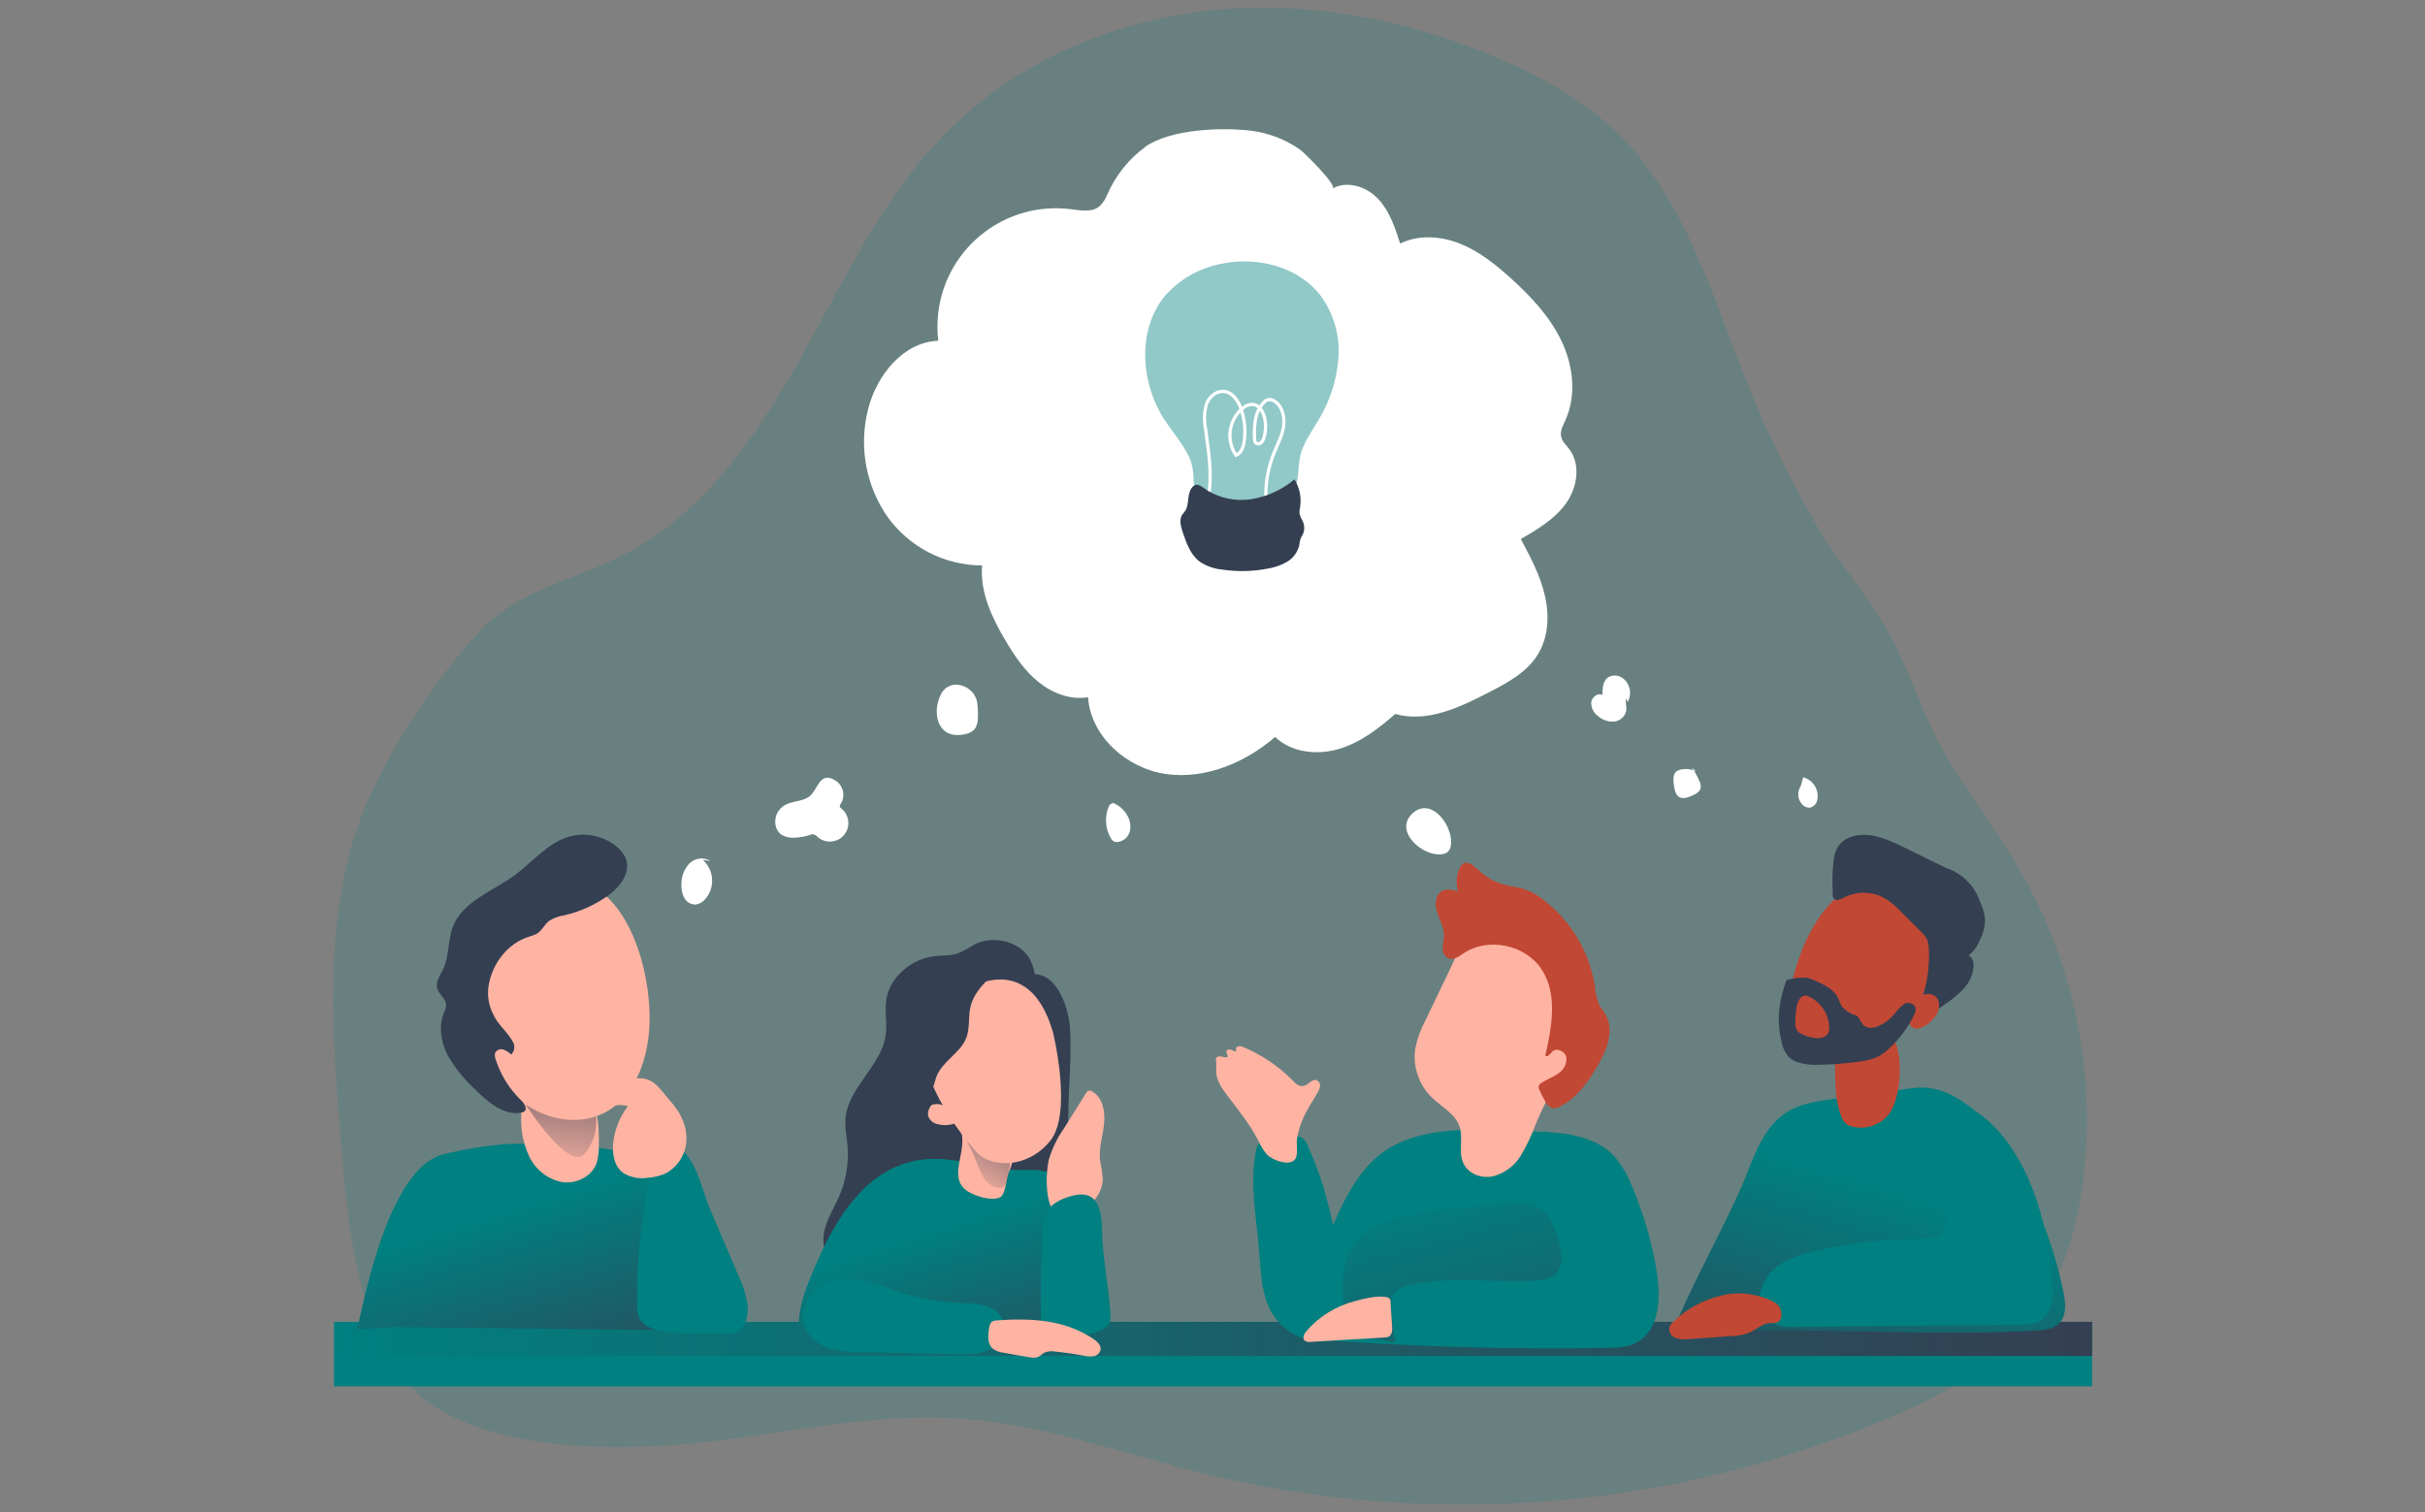 <?xml version="1.0" encoding="UTF-8" standalone="no"?>
<svg
   xmlns:dc="http://purl.org/dc/elements/1.1/"
   xmlns:cc="http://creativecommons.org/ns#"
   xmlns:rdf="http://www.w3.org/1999/02/22-rdf-syntax-ns#"
   xmlns:svg="http://www.w3.org/2000/svg"
   xmlns="http://www.w3.org/2000/svg"
   xmlns:xlink="http://www.w3.org/1999/xlink"
   xmlns:sodipodi="http://sodipodi.sourceforge.net/DTD/sodipodi-0.dtd"
   xmlns:inkscape="http://www.inkscape.org/namespaces/inkscape"
   id="_0113_brainstorming"
   viewBox="0 0 800 499"
   class="show_show__wrapper__graphic__5Waiy "
   version="1.1"
   sodipodi:docname="Brainstorming.svg"
   width="800"
   height="499"
   inkscape:version="0.92.4 (5da689c313, 2019-01-14)">
  <rect x="0" y="0" width="800" height="499" fill="#808080" stroke="none"/>
  <sodipodi:namedview
     pagecolor="#ffffff"
     bordercolor="#666666"
     borderopacity="1"
     objecttolerance="10"
     gridtolerance="10"
     guidetolerance="10"
     inkscape:pageopacity="0"
     inkscape:pageshadow="2"
     inkscape:window-width="1920"
     inkscape:window-height="991"
     id="namedview138"
     showgrid="false"
     inkscape:zoom="0.6675088"
     inkscape:cx="345.94356"
     inkscape:cy="2.0116014"
     inkscape:window-x="-9"
     inkscape:window-y="-9"
     inkscape:window-maximized="1"
     inkscape:current-layer="_0113_brainstorming" />
  <title
     id="title2">React</title>
  <defs
     id="defs22">
    <style
       id="style4">.cls-1{fill:none;stroke:#fff;stroke-miterlimit:10;stroke-width:.85px;}.cls-2{fill:url(#linear-gradient);}.cls-2,.cls-3,.cls-4,.cls-5,.cls-6,.cls-7,.cls-8,.cls-9,.cls-10,.cls-11,.cls-12,.cls-13,.cls-14,.cls-15,.cls-16{stroke-width:0px;}.cls-3{opacity:.18;}.cls-3,.cls-15,.cls-16{fill:#008080;}.cls-3,.cls-16{isolation:isolate;}.cls-4{fill:url(#linear-gradient-4);}.cls-5{fill:url(#linear-gradient-2);}.cls-6{fill:url(#linear-gradient-3);}.cls-7{fill:url(#linear-gradient-8);}.cls-8{fill:url(#linear-gradient-7);}.cls-9{fill:url(#linear-gradient-5);}.cls-10{fill:url(#linear-gradient-6);}.cls-11{fill:#343f52;}.cls-12{fill:#c14834;}.cls-13{fill:#fff;}.cls-14{fill:#ffb4a3;}.cls-16{opacity:.43;}</style>
    <linearGradient
       id="linear-gradient"
       x1="500.68"
       y1="2373.9"
       x2="964.31"
       y2="2373.9"
       gradientTransform="matrix(1,0,0,-1,-471,2760.19)"
       gradientUnits="userSpaceOnUse">
      <stop
         offset="0"
         stop-color="#231f20"
         stop-opacity="0"
         style="stop-color: rgb(52, 63, 82);"
         id="stop6" />
      <stop
         offset="1"
         stop-color="#231f20"
         style="stop-color: rgb(52, 63, 82);"
         id="stop8" />
    </linearGradient>
    <linearGradient
       id="linear-gradient-2"
       x1="934.19"
       y1="2404.84"
       x2="911.91"
       y2="2328.77"
       gradientTransform="matrix(1,0,0,-1,-489.92,2753.07)"
       xlink:href="#linear-gradient" />
    <linearGradient
       id="linear-gradient-3"
       x1="807.94"
       y1="2406.53"
       x2="832.46"
       y2="2313.28"
       gradientTransform="matrix(1,0,0,-1,-489.92,2753.07)"
       xlink:href="#linear-gradient" />
    <linearGradient
       id="linear-gradient-4"
       x1="682.72"
       y1="2398.67"
       x2="693.34"
       y2="2437.22"
       gradientTransform="matrix(1,0,0,-1,-489.92,2753.07)"
       xlink:href="#linear-gradient" />
    <linearGradient
       id="linear-gradient-5"
       x1="675.35"
       y1="2394.67"
       x2="698.27"
       y2="2323.37"
       gradientTransform="matrix(1,0,0,-1,-489.92,2753.07)"
       gradientUnits="userSpaceOnUse">
      <stop
         offset="0"
         stop-color="#000"
         stop-opacity="0"
         style="stop-color: rgb(52, 63, 82);"
         id="stop14" />
      <stop
         offset=".8"
         stop-color="#000"
         style="stop-color: rgb(52, 63, 82);"
         id="stop16" />
    </linearGradient>
    <linearGradient
       id="linear-gradient-6"
       x1="686.38"
       y1="2405.48"
       x2="703.92"
       y2="2432.58"
       gradientTransform="matrix(1,0,0,-1,-489.92,2753.07)"
       xlink:href="#linear-gradient" />
    <linearGradient
       id="linear-gradient-7"
       x1="567.75"
       y1="2401.22"
       x2="591.62"
       y2="2323.88"
       xlink:href="#linear-gradient-5" />
    <linearGradient
       id="linear-gradient-8"
       x1="577.88"
       y1="2408.17"
       x2="581.58"
       y2="2450.06"
       gradientTransform="matrix(1,0,0,-1,-489.92,2753.07)"
       xlink:href="#linear-gradient" />
    <linearGradient
       inkscape:collect="always"
       xlink:href="#linear-gradient"
       id="linearGradient947"
       gradientUnits="userSpaceOnUse"
       gradientTransform="matrix(1,0,0,-1,-471,2760.19)"
       x1="500.68"
       y1="2373.9"
       x2="964.31"
       y2="2373.9" />
    <linearGradient
       inkscape:collect="always"
       xlink:href="#linear-gradient-5"
       id="linearGradient949"
       gradientUnits="userSpaceOnUse"
       gradientTransform="matrix(1,0,0,-1,-489.92,2753.07)"
       x1="675.35"
       y1="2394.67"
       x2="698.27"
       y2="2323.37" />
  </defs>
  <path
     class="cls-3"
     id="background"
     d="m 112.374,375.388 c -3.202,-38.538 -6.067,-79.128 10.294,-114.189 9.194,-19.075 21.027,-36.75 35.174,-52.51 12.621,-13.959 32.459,-17.524 48.57,-25.955 26.092,-13.659 43.567,-39.314 57.939,-65.019 14.372,-25.705 27.056,-53.023 47.819,-73.962 23.04,-23.316 54.924,-37.012 87.509,-40.352 32.584,-3.34 65.844,3.277 95.889,16.398 13.772,6.029 27.118,13.522 37.913,24.004 22.653,22.015 31.421,54.124 43.241,83.418 6.479,16.073 14.122,31.646 22.84,46.619 7.743,13.284 19.263,25.592 25.855,39.276 6.592,13.697 10.595,27.256 19.025,40.352 7.955,12.371 16.749,24.216 23.866,37.112 16.286,29.72 22.965,63.755 19.125,97.428 -2.014,17.174 -7.005,34.473 -17.649,48.095 -11.633,14.885 -28.907,24.129 -46.268,31.571 -71.423,30.42 -150.763,36.925 -226.201,18.562 -26.88,-6.629 -53.286,-16.398 -80.854,-18.225 -27.844,-1.826 -55.487,4.566 -83.206,7.73 -26.868,3.077 -66.595,3.602 -90.26,-11.92 -25.455,-16.711 -28.394,-61.541 -30.62,-88.459 z"
     inkscape:connector-curvature="0"
     style="opacity:0.18;isolation:isolate;fill:#008080;stroke-width:0px" />
  <g
     id="table"
     transform="matrix(1.251,0,0,1.251,73.048,-41.491)">
    <rect
       class="cls-15"
       x="29.68"
       y="381.8"
       width="463.63"
       height="17.01"
       id="rect25"
       style="fill:#008080;stroke-width:0px" />
    <rect
       class="cls-2"
       x="29.68"
       y="381.8"
       width="463.63"
       height="8.98"
       id="rect27"
       style="fill:url(#linearGradient947);stroke-width:0px" />
  </g>
  <g
     id="character_4"
     transform="matrix(1.251,0,0,1.251,73.048,-41.491)">
    <path
       class="cls-15"
       d="m 382.76,384.38 c 4.86,-12.5 14.99,-29.98 19.85,-42.48 2.27,-5.83 4.85,-12.02 10.15,-15.4 3.57,-2.27 7.91,-2.88 12.11,-3.45 l 20.92,-2.87 c 5.61,-0.75 10.13,1.09 14.69,4.45 4.57,3.35 7.97,8.06 10.92,12.91 6.84,11.21 11.7,23.52 14.35,36.39 0.58,2.84 0.92,6.22 -1.15,8.26 -1.5,1.5 -3.81,1.77 -5.93,1.88 -30.27,1.71 -65.55,-1.26 -95.92,0.33 z"
       id="path30"
       inkscape:connector-curvature="0"
       style="fill:#008080;stroke-width:0px" />
    <path
       class="cls-5"
       d="m 382.76,384.38 c 4.86,-12.5 14.99,-29.98 19.85,-42.48 2.27,-5.83 4.85,-12.02 10.15,-15.4 3.57,-2.27 7.91,-2.88 12.11,-3.45 l 20.92,-2.87 c 5.61,-0.75 10.13,1.09 14.69,4.45 4.57,3.35 7.97,8.06 10.92,12.91 6.84,11.21 11.7,23.52 14.35,36.39 0.58,2.84 0.92,6.22 -1.15,8.26 -1.5,1.5 -3.81,1.77 -5.93,1.88 -30.27,1.71 -65.55,-1.26 -95.92,0.33 z"
       id="path32"
       inkscape:connector-curvature="0"
       style="fill:url(#linear-gradient-2);stroke-width:0px" />
    <path
       class="cls-12"
       d="m 439.84,326.87 c -2.34,3.08 -6.33,4.42 -10.05,3.36 -0.56,-0.15 -1.08,-0.41 -1.53,-0.79 -0.41,-0.43 -0.74,-0.93 -0.95,-1.49 -1.65,-3.82 -1.73,-8.11 -1.79,-12.27 -0.15,-1.69 0.08,-3.39 0.68,-4.98 2.04,-4.46 11.69,-8.94 14.79,-3.5 2.61,4.59 1.91,15.47 -1.15,19.65 z"
       id="path34"
       inkscape:connector-curvature="0"
       style="fill:#c14834;stroke-width:0px" />
    <path
       class="cls-15"
       d="m 454.15,357.98 c -1.09,1.74 -3.59,1.89 -5.68,1.89 -9.15,0.04 -18.27,1.04 -27.21,2.98 -3.3,0.57 -6.48,1.68 -9.42,3.28 -2.96,1.62 -5.12,4.39 -5.99,7.65 -0.69,3.28 0.72,7.06 3.71,8.53 1.86,0.73 3.86,1.02 5.84,0.85 l 59.48,-0.64 c 1.36,0.08 2.73,-0.12 4.01,-0.58 2.95,-1.3 4.22,-4.99 4.04,-8.21 -2.03,-38.59 -21.41,-49.58 -24.63,-49.09 -2.58,0.38 -3,20.3 -3.72,23.15 -0.82,3.23 1.62,7.05 -0.44,10.2 z"
       id="path36"
       inkscape:connector-curvature="0"
       style="fill:#008080;stroke-width:0px" />
    <path
       class="cls-12"
       d="m 402.75,374.48 c -2.42,-0.34 -4.88,-0.21 -7.25,0.39 -4.79,1.13 -9.18,3.54 -12.71,6.97 -0.41,0.35 -0.74,0.8 -0.95,1.3 -0.25,1.22 0.41,2.44 1.57,2.88 1.14,0.4 2.36,0.51 3.55,0.33 l 11.17,-0.79 c 1.65,-0.02 3.28,-0.33 4.83,-0.92 1.85,-0.82 3.42,-2.45 5.46,-2.53 0.59,0.05 1.19,0.01 1.77,-0.12 1.78,-0.67 1.32,-3.53 0.31,-4.59 -1.55,-1.62 -5.64,-2.62 -7.74,-2.93 z"
       id="path38"
       inkscape:connector-curvature="0"
       style="fill:#c14834;stroke-width:0px" />
    <path
       class="cls-12"
       d="m 413.07,299.32 c -0.33,4.05 0.37,8.74 3.72,10.99 2.41,1.64 5.56,1.58 8.49,1.46 4.11,-0.16 8.36,-0.37 12.02,-2.18 5.6,-2.73 8.95,-8.57 11.49,-14.28 1.93,-3.89 3.18,-8.08 3.68,-12.4 0.33,-4.37 -0.75,-8.91 -3.72,-12.08 -1.9,-1.91 -4.25,-3.32 -6.83,-4.09 -18.17,-5.98 -27.75,18.47 -28.85,32.57 z"
       id="path40"
       inkscape:connector-curvature="0"
       style="fill:#c14834;stroke-width:0px" />
    <path
       class="cls-11"
       d="m 425.09,260.63 c 0.07,-1.47 0.48,-2.9 1.2,-4.18 0.89,-1.27 2.2,-2.2 3.69,-2.63 4.57,-1.44 9.4,0.71 13.7,2.82 l 11.14,5.46 c 4.24,1.39 7.57,4.72 8.95,8.97 0.67,1.36 1.1,2.82 1.3,4.33 0.03,2.02 -0.45,4.01 -1.41,5.79 -0.6,1.57 -1.62,2.95 -2.95,3.98 1.15,0.52 1.47,2.02 1.33,3.28 -0.32,2.21 -1.35,4.26 -2.93,5.84 -1.58,1.57 -3.32,2.96 -5.19,4.16 l -3.6,2.49 c -0.63,0.44 -1.43,0.9 -2.18,0.58 -0.53,-0.3 -0.84,-0.88 -0.8,-1.49 0.05,-0.59 0.21,-1.18 0.47,-1.71 1.87,-4.73 2.71,-9.8 2.45,-14.88 0,-0.88 -0.17,-1.75 -0.5,-2.57 -0.39,-0.69 -0.89,-1.31 -1.47,-1.85 l -5.2,-5.21 c -1.29,-1.42 -2.76,-2.66 -4.37,-3.69 -3.1,-1.77 -6.85,-1.98 -10.13,-0.57 -0.72,0.32 -2.01,1.16 -2.83,0.94 -1.09,-0.29 -0.8,-1.33 -0.86,-2.4 -0.15,-2.48 -0.08,-4.98 0.2,-7.45 z"
       id="path42"
       inkscape:connector-curvature="0"
       style="fill:#343f52;stroke-width:0px" />
    <path
       class="cls-12"
       d="m 452.9,297.67 c 0.17,1.36 -0.22,2.74 -1.09,3.8 -0.89,1.19 -2.07,2.11 -3.44,2.69 -0.61,0.32 -1.33,0.4 -2,0.23 -0.93,-0.48 -1.49,-1.45 -1.45,-2.49 -0.07,-2.33 1.04,-4.54 2.94,-5.89 1.86,-1.21 4.59,-0.9 5.05,1.66 z"
       id="path44"
       inkscape:connector-curvature="0"
       style="fill:#c14834;stroke-width:0px" />
    <path
       class="cls-11"
       d="m 412.68,291.7 c 1.05,-0.33 2.13,-0.54 3.22,-0.64 0.73,-0.1 1.46,-0.1 2.18,0 0.91,0.2 1.78,0.52 2.61,0.94 2.18,1 4.56,2.18 5.61,4.37 0.28,0.75 0.6,1.48 0.96,2.18 0.94,1.15 2.21,1.98 3.65,2.37 1.17,0.45 1.3,2.02 2.28,2.79 1.18,0.92 2.89,0.55 4.22,-0.12 1.49,-0.73 2.8,-1.78 3.86,-3.06 0.64,-0.97 1.45,-1.82 2.39,-2.5 1.01,-0.65 2.36,-0.36 3.01,0.64 0.21,0.79 0.07,1.63 -0.37,2.32 -1.6,3.24 -3.77,6.16 -6.41,8.62 -0.86,0.85 -1.84,1.59 -2.89,2.18 -1.61,0.74 -3.34,1.21 -5.11,1.38 -3.53,0.5 -7.08,0.78 -10.64,0.82 -2.06,0.13 -4.13,-0.15 -6.07,-0.84 -0.6,-0.25 -1.15,-0.58 -1.64,-1 -1.17,-1.24 -1.94,-2.81 -2.18,-4.5 -1.32,-5.75 -0.58,-10.46 1.32,-15.94 z"
       id="path46"
       inkscape:connector-curvature="0"
       style="fill:#343f52;stroke-width:0px" />
    <path
       class="cls-12"
       d="m 423.99,303.86 c 0.08,0.68 -0.06,1.36 -0.38,1.97 -0.71,1.09 -2.25,1.26 -3.55,1.09 -1.2,-0.17 -2.37,-0.53 -3.45,-1.09 -0.42,-0.2 -0.8,-0.5 -1.09,-0.86 -0.39,-0.66 -0.56,-1.42 -0.48,-2.18 0.01,-1.07 0.09,-2.14 0.22,-3.2 0.07,-0.79 0.26,-1.57 0.57,-2.3 0.5,-1.09 1.33,-1.9 2.51,-1.42 1.06,0.45 2.02,1.09 2.83,1.9 1.66,1.62 2.67,3.79 2.83,6.11 z"
       id="path48"
       inkscape:connector-curvature="0"
       style="fill:#c14834;stroke-width:0px" />
  </g>
  <g
     id="character_3"
     transform="matrix(1.251,0,0,1.251,73.048,-41.491)">
    <path
       class="cls-15"
       d="m 302.82,340.11 c -5.35,5.75 -8.45,13.18 -11.46,20.44 l -8.54,20.75 c -0.57,0.96 -0.68,2.12 -0.29,3.17 0.66,0.83 1.65,1.33 2.71,1.37 4.37,0.66 8.78,1.1 13.2,1.31 22.23,1.39 44.49,1.9 66.76,1.53 2.67,0 5.46,-0.13 7.82,-1.33 6.14,-3.11 6.63,-11.64 5.54,-18.44 -1.26,-7.89 -3.48,-15.59 -6.62,-22.94 -1.1,-2.92 -2.71,-5.62 -4.76,-7.97 -5.09,-5.33 -13.18,-6.18 -20.55,-6.39 -14.1,-0.44 -33.25,-2.84 -43.8,8.51 z"
       id="path51"
       inkscape:connector-curvature="0"
       style="fill:#008080;stroke-width:0px" />
    <path
       class="cls-15"
       d="m 286.47,335.36 c -0.25,-0.83 -0.75,-1.56 -1.43,-2.09 -0.59,-0.3 -1.26,-0.45 -1.92,-0.44 -1.94,-0.08 -3.88,-0.01 -5.81,0.21 -1.24,0.04 -2.42,0.49 -3.38,1.28 -0.69,0.83 -1.12,1.85 -1.22,2.93 -1.56,8.47 0.23,17.13 0.93,25.7 0.47,5.84 0.52,12.02 3.68,17 2.89,4.42 7.83,7.08 13.11,7.05 2.18,0 4.7,-0.81 5.54,-2.83 0.33,-1.02 0.42,-2.1 0.27,-3.17 -1.02,-15.39 -3.23,-31.48 -9.77,-45.64 z"
       id="path53"
       inkscape:connector-curvature="0"
       style="fill:#008080;stroke-width:0px" />
    <path
       class="cls-14"
       d="m 285.37,327.82 c 1.04,-2.24 2.44,-4.28 3.67,-6.42 0.35,-0.53 0.58,-1.13 0.67,-1.76 0.08,-0.65 -0.26,-1.28 -0.84,-1.57 -1.23,-0.47 -2.18,1.23 -3.51,1.5 -1.33,0.27 -2.18,-0.75 -3.04,-1.62 -3.65,-3.64 -7.97,-6.55 -12.71,-8.56 -0.48,-0.3 -1.07,-0.37 -1.62,-0.22 -0.52,0.22 -0.67,1.09 -0.13,1.29 -0.51,0.04 -1.01,-0.09 -1.44,-0.37 -0.47,-0.2 -1.15,-0.21 -1.35,0.25 -0.2,0.46 0.4,1.09 0.25,1.7 -0.57,0.02 -1.14,-0.06 -1.68,-0.25 -0.56,-0.11 -1.29,0.08 -1.4,0.64 -0.02,0.21 0,0.43 0.07,0.63 0.08,0.86 0.08,1.72 0,2.58 0,2.28 1.39,4.37 2.74,6.17 2.88,3.92 6.05,7.65 8.29,12.02 0.6,1.37 1.38,2.65 2.32,3.81 1.35,1.43 6.36,3.5 7.65,0.98 0.62,-1.18 0.11,-3.77 0.33,-5.16 0.32,-1.95 0.91,-3.85 1.75,-5.65 z"
       id="path55"
       inkscape:connector-curvature="0"
       style="fill:#ffb4a3;stroke-width:0px" />
    <path
       class="cls-6"
       d="m 353.13,362.52 c 0.44,2.12 0.5,4.54 -0.87,6.23 -1.38,1.68 -3.93,2.09 -6.18,2.18 -10.92,0.57 -22.13,-1.31 -32.77,1.18 -1.54,0.2 -2.95,0.93 -4.01,2.06 -1.09,1.47 -0.95,3.51 -0.73,5.34 l 0.92,7.84 -10.67,-1.94 c -1.15,-0.04 -2.04,-1.01 -1.99,-2.15 0,-0.03 0,-0.06 0,-0.1 -0.85,-4.09 -1.22,-8.26 -1.09,-12.43 0.14,-4.18 1.77,-8.16 4.6,-11.24 2.57,-2.53 6.05,-3.88 9.51,-4.87 8.25,-2.35 16.87,-3.05 25.41,-3.74 3.7,-0.29 9.83,-1.09 13.03,1.4 2.6,2.01 4.19,7.09 4.85,10.24 z"
       id="path57"
       inkscape:connector-curvature="0"
       style="fill:url(#linear-gradient-3);stroke-width:0px" />
    <path
       class="cls-14"
       d="m 317.55,302.2 c -1.27,2.37 -2.2,4.92 -2.74,7.56 -0.68,4.83 1.02,9.69 4.56,13.04 2.55,2.41 6.04,4.19 7.14,7.53 1,3.05 -0.35,6.55 0.95,9.53 1.3,2.98 4.85,4.19 7.91,3.55 3.04,-0.82 5.65,-2.77 7.3,-5.46 1.59,-2.69 2.93,-5.53 3.99,-8.48 1.61,-3.85 3.48,-7.58 5.6,-11.16 1.59,-2.44 2.99,-5 4.21,-7.65 1.24,-3.15 1.88,-6.5 1.9,-9.89 0.15,-7.82 -2.7,-16.07 -9,-20.7 -5.94,-4.27 -13.96,-4.2 -19.83,0.17 -2.92,2.18 -3.91,5.1 -5.46,8.33 -2.18,4.51 -4.35,9.06 -6.52,13.62 z"
       id="path59"
       inkscape:connector-curvature="0"
       style="fill:#ffb4a3;stroke-width:0px" />
    <path
       class="cls-12"
       d="m 331.23,262.37 c -1.09,-1.02 -2.58,-2.18 -3.82,-1.4 -0.46,0.33 -0.8,0.8 -0.98,1.33 -0.8,1.93 -0.91,4.06 -0.32,6.06 -1.22,-0.6 -2.62,-0.73 -3.93,-0.37 -1.98,0.84 -2.28,3.58 -1.65,5.64 0.63,2.06 1.86,3.98 1.87,6.12 0,1.09 -0.33,2.18 -0.35,3.34 -0.11,1.14 0.45,2.25 1.44,2.83 1.34,0.6 2.79,-0.46 4.01,-1.29 6.49,-4.37 16.39,-2.35 20.66,4.24 4.27,6.59 2.67,15.07 0.97,22.67 0.43,0.66 1.23,-0.34 1.75,-0.93 1.09,-1.26 3.45,-0.23 3.78,1.41 0.16,1.7 -0.65,3.34 -2.1,4.25 -1.35,0.98 -2.97,1.54 -4.37,2.44 -0.39,0.19 -0.68,0.53 -0.82,0.94 -0.04,0.36 0.03,0.72 0.21,1.04 0.45,1.03 0.96,2.03 1.53,3 0.37,0.84 1.08,1.49 1.96,1.78 0.64,0.05 1.27,-0.09 1.82,-0.42 4.47,-2.18 7.5,-6.46 10.01,-10.76 2.5,-4.3 4.5,-9.45 2.06,-13.6 -0.48,-0.82 -1.09,-1.54 -1.56,-2.37 -0.69,-1.59 -1.09,-3.29 -1.2,-5.02 -1.24,-7.92 -5.12,-15.19 -11.01,-20.63 -2.79,-2.58 -5.75,-4.83 -9.51,-5.46 -4.27,-0.69 -7.21,-1.64 -10.43,-4.83 z"
       id="path61"
       inkscape:connector-curvature="0"
       style="fill:#c14834;stroke-width:0px" />
    <path
       class="cls-14"
       d="m 286.09,384.26 c -0.59,0.72 -1.09,1.82 -0.46,2.47 0.45,0.33 1.02,0.46 1.56,0.35 l 19.6,-1.16 c 0.32,0 0.65,-0.06 0.95,-0.17 0.97,-0.44 1.09,-1.77 0.97,-2.84 -0.11,-1.69 -0.22,-3.38 -0.34,-5.06 -0.12,-1.68 0.26,-2.39 -1.51,-2.63 -2.45,-0.34 -5.53,0.46 -7.86,1.09 -5.02,1.27 -9.52,4.04 -12.91,7.95 z"
       id="path63"
       inkscape:connector-curvature="0"
       style="fill:#ffb4a3;stroke-width:0px" />
  </g>
  <g
     id="character_2"
     transform="matrix(1.251,0,0,1.251,73.048,-41.491)">
    <path
       class="cls-11"
       d="m 223.77,304.41 c 0.63,10.1 -1.09,20.27 -0.15,30.36 0.33,3.28 0.93,6.71 -0.16,9.83 -1.01,2.68 -3,4.87 -5.57,6.14 -5.98,3.06 -13.74,1.09 -18.41,-3.77 -4.67,-4.86 -6.55,-11.86 -6.17,-18.57 0.38,-6.71 2.72,-13.11 5.52,-19.23 2.51,-5.46 6.75,-16.24 12.97,-18.57 8.03,-2.93 11.63,8.08 11.98,13.81 z"
       id="path66"
       inkscape:connector-curvature="0"
       style="fill:#343f52;stroke-width:0px" />
    <path
       class="cls-11"
       d="m 213.16,286.11 c -2.5,-4.52 -9.42,-6.41 -14.41,-3.93 -1.48,0.93 -3.02,1.75 -4.62,2.47 -1.88,0.63 -3.92,0.47 -5.89,0.67 -6.32,0.66 -11.93,5.58 -12.88,11.31 -0.54,3.28 0.29,6.55 -0.23,9.83 -1.23,7.73 -9.68,13.57 -10.53,21.33 -0.27,2.52 0.29,5.04 0.51,7.55 0.38,4.72 -0.44,9.46 -2.38,13.77 -1.39,3.09 -3.34,6.04 -3.86,9.33 -1.02,6.55 4.48,12.85 11.36,14.86 6.88,2.01 14.62,0.43 21.14,-2.67 7.19,-3.41 13.59,-8.99 15.75,-16.06 3.39,-11.02 -4.05,-22.74 -0.71,-33.78 0.93,-2.56 2.02,-5.06 3.28,-7.48 3.28,-7.17 7.5,-19.87 3.46,-27.2 z"
       id="path68"
       inkscape:connector-curvature="0"
       style="fill:#343f52;stroke-width:0px" />
    <path
       class="cls-4"
       d="m 185.29,328.16 c 0.08,-2.98 -0.39,-6.55 1.88,-8.44 0.19,-0.18 0.44,-0.3 0.7,-0.34 0.26,0.01 0.5,0.09 0.72,0.23 2.48,1.36 4.7,3.15 6.55,5.3 2.27,2.63 4.04,5.82 6.97,7.65 1.18,0.75 2.5,1.26 3.72,1.91 2.53,1.37 4.65,3.37 6.16,5.82 0.45,0.59 0.63,1.34 0.51,2.06 -0.27,0.93 -1.34,1.33 -2.29,1.52 -2.73,0.46 -5.51,0.61 -8.28,0.44 -3.77,-0.1 -7.54,-0.25 -11.31,-0.46 -2.43,-0.05 -4.84,-0.37 -7.2,-0.95 -1,-0.28 -2.85,-0.98 -3.1,-2.18 -0.25,-1.2 1.4,-2.42 2.06,-3.44 1.78,-2.72 2.78,-5.87 2.89,-9.11 z"
       id="path70"
       inkscape:connector-curvature="0"
       style="fill:url(#linear-gradient-4);stroke-width:0px" />
    <path
       class="cls-15"
       d="m 225.08,355.7 3.53,29.24 c -25.4,1.3 -50.85,1.08 -76.22,-0.66 -0.57,-5.25 1.37,-10.43 3.39,-15.29 5.02,-12.1 12.08,-25.06 24.57,-29.02 9.55,-3.04 17.93,0.75 27.31,1.69 4.65,0.47 9.75,-1.09 13.44,2.61 2.82,2.84 3.53,7.58 4,11.43 z"
       id="path72"
       inkscape:connector-curvature="0"
       style="fill:#008080;stroke-width:0px" />
    <path
       class="cls-9"
       d="m 225.08,355.7 3.53,29.24 c -25.4,1.3 -50.85,1.08 -76.22,-0.66 -0.57,-5.25 1.37,-10.43 3.39,-15.29 5.02,-12.1 12.08,-25.06 24.57,-29.02 9.55,-3.04 17.93,0.75 27.31,1.69 4.65,0.47 9.75,-1.09 13.44,2.61 2.82,2.84 3.53,7.58 4,11.43 z"
       id="path74"
       inkscape:connector-curvature="0"
       style="fill:url(#linearGradient949);stroke-width:0px" />
    <path
       class="cls-15"
       d="m 195.08,376.83 c 2.21,-0.04 4.41,0.22 6.55,0.75 2.16,0.57 3.91,2.16 4.68,4.26 0.82,2.93 -1.32,6.02 -4.06,7.32 -2.74,1.3 -5.9,1.26 -8.94,1.19 l -24.47,-0.58 c -2.85,0.07 -5.69,-0.27 -8.44,-0.99 -2.78,-0.76 -5.11,-2.65 -6.42,-5.22 -1.77,-3.95 0.36,-8.89 4.01,-11.24 5.54,-3.55 11.44,-1.77 17.01,0.33 6.43,2.44 13.21,3.85 20.09,4.18 z"
       id="path76"
       inkscape:connector-curvature="0"
       style="fill:#008080;stroke-width:0px" />
    <path
       class="cls-14"
       d="m 218.2,339 c 0.87,-2.93 2.21,-5.7 3.97,-8.2 l 5.77,-9.23 c 0.15,-0.32 0.4,-0.58 0.72,-0.73 0.38,-0.07 0.78,0.02 1.09,0.26 2.69,1.67 3.34,5.32 3.01,8.47 -0.33,3.15 -1.38,6.26 -1.09,9.4 0.35,1.7 0.61,3.42 0.76,5.14 -0.11,2.59 -1.35,5.01 -3.38,6.63 -2.46,2.06 -8,4.89 -10.07,1.18 -1.74,-3.2 -1.55,-9.56 -0.79,-12.92 z"
       id="path78"
       inkscape:connector-curvature="0"
       style="fill:#ffb4a3;stroke-width:0px" />
    <path
       class="cls-15"
       d="m 224.3,348.57 c -2.83,0.76 -5.79,2.13 -7,4.8 -0.5,1.33 -0.76,2.73 -0.75,4.15 -0.42,7.4 -0.58,14.8 -0.48,22.22 -0.13,1.51 0.22,3.01 1,4.3 1.09,1.41 3.07,1.76 4.86,1.81 3.37,0.1 6.72,-0.51 9.83,-1.8 0.99,-0.3 1.84,-0.94 2.39,-1.81 0.3,-0.75 0.39,-1.56 0.28,-2.36 -0.38,-7.35 -2.1,-14.77 -2.18,-22.09 -0.11,-5.18 -0.94,-11.12 -7.95,-9.22 z"
       id="path80"
       inkscape:connector-curvature="0"
       style="fill:#008080;stroke-width:0px" />
    <path
       class="cls-14"
       d="m 204.39,381.44 c -0.43,0 -0.85,0.11 -1.22,0.33 -0.39,0.38 -0.63,0.89 -0.68,1.43 -0.39,2.01 -0.59,4.45 0.99,5.73 0.8,0.55 1.72,0.89 2.68,0.99 2.32,0.44 4.64,0.84 6.96,1.23 0.75,0.19 1.53,0.16 2.26,-0.09 0.54,-0.33 1.06,-0.7 1.55,-1.09 0.92,-0.42 1.94,-0.53 2.93,-0.33 2.51,0.25 5.02,0.6 7.52,1.09 0.84,0.21 1.71,0.26 2.57,0.15 0.87,-0.12 1.6,-0.73 1.87,-1.57 0.31,-1.26 -0.87,-2.36 -1.97,-3.07 -7.78,-5.14 -16.49,-5.43 -25.45,-4.82 z"
       id="path82"
       inkscape:connector-curvature="0"
       style="fill:#ffb4a3;stroke-width:0px" />
    <path
       class="cls-14"
       d="m 195.65,346.45 c 1.69,1.91 7.4,3.68 9.67,2.51 1.51,-0.78 1.64,-4.96 2.32,-6.55 0.52,-1.25 0.92,-2.55 1.19,-3.88 0.54,-1.83 0.65,-3.76 0.33,-5.65 -0.36,-1.91 -1.78,-3.45 -3.66,-3.95 -1.79,-0.33 -12.67,-1.55 -11.63,-0.05 4.29,6.24 -2.26,13.02 1.79,17.58 z"
       id="path84"
       inkscape:connector-curvature="0"
       style="fill:#ffb4a3;stroke-width:0px" />
    <path
       class="cls-10"
       d="m 199.16,339.74 c 0.49,1.49 1.16,2.92 2,4.25 0.86,1.34 2.27,2.24 3.85,2.46 0.37,0.04 0.75,-0.02 1.09,-0.16 0.98,-0.46 1.25,-1.7 1.39,-2.77 l 0.78,-5.79 c 0.09,-0.44 0.07,-0.89 -0.07,-1.31 -0.19,-0.36 -0.47,-0.66 -0.82,-0.87 -0.83,-0.62 -1.69,-1.19 -2.58,-1.71 -1.85,-1.09 -4.26,-2.29 -6.49,-1.87 -0.75,0.1 -1.38,0.62 -1.63,1.33 -0.27,0.95 0.47,1.92 0.85,2.73 0.59,1.19 1.13,2.45 1.63,3.72 z"
       id="path86"
       inkscape:connector-curvature="0"
       style="fill:url(#linear-gradient-6);stroke-width:0px" />
    <path
       class="cls-14"
       d="m 219.28,305.4 c 0,0 5.25,21.25 -0.71,28.64 -5.96,7.4 -15.52,7.17 -19.33,3.1 -3.81,-4.06 -17.99,-21.85 -12.74,-32.54 5.25,-10.69 25.78,-23.55 32.78,0.8 z"
       id="path88"
       inkscape:connector-curvature="0"
       style="fill:#ffb4a3;stroke-width:0px" />
    <path
       class="cls-11"
       d="m 197.39,299.42 c -0.4,2.47 -0.07,5.07 -0.94,7.41 -1.53,4.06 -6.29,6.18 -7.86,10.22 -0.38,0.98 -0.56,2.04 -1.02,2.99 -0.38,1 -1.26,1.73 -2.32,1.93 -1.07,0.02 -2.05,-0.58 -2.53,-1.53 -0.46,-0.94 -0.72,-1.97 -0.75,-3.01 -0.68,-6.99 0.13,-14.43 4.03,-20.26 3.03,-4.62 8.01,-7.59 13.51,-8.06 3.28,-0.17 4.37,0.51 2.08,2.94 -2.05,2.16 -3.69,4.28 -4.19,7.37 z"
       id="path90"
       inkscape:connector-curvature="0"
       style="fill:#343f52;stroke-width:0px" />
    <path
       class="cls-14"
       d="m 187.94,324.44 c -0.26,0.01 -0.51,0.09 -0.72,0.24 -0.13,0.12 -0.24,0.26 -0.32,0.43 -0.44,0.67 -0.64,1.46 -0.57,2.25 0.36,1.22 1.38,2.12 2.63,2.32 1.32,0.35 2.72,0.32 4.03,-0.08 0.13,-0.03 0.25,-0.09 0.34,-0.19 0.13,-0.23 0.13,-0.51 0,-0.74 -0.5,-1.17 -1.19,-2.25 -2.04,-3.2 -0.86,-0.91 -2.13,-1.31 -3.35,-1.03 z"
       id="path92"
       inkscape:connector-curvature="0"
       style="fill:#ffb4a3;stroke-width:0px" />
  </g>
  <g
     id="character_1"
     transform="matrix(1.251,0,0,1.251,73.048,-41.491)">
    <path
       class="cls-15"
       d="m 113,338.42 c 2.97,0.71 6.02,1.57 8.41,3.47 1.84,1.6 3.38,3.51 4.54,5.66 5.84,9.77 9.56,20.67 10.92,31.97 0.19,0.92 0.12,1.87 -0.22,2.74 -0.82,1.66 -3.07,1.87 -4.93,1.85 l -86.19,-0.93 -9.73,0.61 c 2.18,-9.7 8.54,-41.88 22.23,-46.05 5.48,-1.38 11.07,-2.32 16.7,-2.82 5.86,-0.24 11.73,-0.16 17.59,0.24 6.96,0.54 13.87,1.63 20.67,3.26 z"
       id="path95"
       inkscape:connector-curvature="0"
       style="fill:#008080;stroke-width:0px" />
    <path
       class="cls-8"
       d="m 113,338.42 c 2.97,0.71 6.02,1.57 8.41,3.47 1.84,1.6 3.38,3.51 4.54,5.66 5.84,9.77 9.56,20.67 10.92,31.97 0.19,0.92 0.12,1.87 -0.22,2.74 -0.82,1.66 -3.07,1.87 -4.93,1.85 l -86.19,-0.93 -9.73,0.61 c 2.18,-9.7 8.54,-41.88 22.23,-46.05 5.48,-1.38 11.07,-2.32 16.7,-2.82 5.86,-0.24 11.73,-0.16 17.59,0.24 6.96,0.54 13.87,1.63 20.67,3.26 z"
       id="path97"
       inkscape:connector-curvature="0"
       style="fill:url(#linear-gradient-7);stroke-width:0px" />
    <path
       class="cls-14"
       d="m 99.52,335.62 c 0.03,1.43 -0.16,2.85 -0.55,4.23 -1.2,3.57 -5.35,5.65 -9.08,5.1 -3.77,-0.72 -6.97,-3.17 -8.65,-6.62 -1.62,-3.41 -2.37,-7.16 -2.18,-10.92 -0.11,-1.71 0.32,-3.41 1.23,-4.86 1.25,-1.39 3.03,-2.18 4.9,-2.18 3.32,-0.2 6.59,0.89 9.12,3.06 1.23,1.09 3.64,1.99 4.37,3.17 0.9,1.63 0.91,7.05 0.83,9.03 z"
       id="path99"
       inkscape:connector-curvature="0"
       style="fill:#ffb4a3;stroke-width:0px" />
    <path
       class="cls-7"
       d="m 80.23,324.47 c 0,0 11.47,18.06 15.64,12.92 2.47,-3.04 3.48,-7.01 2.75,-10.86 z"
       id="path101"
       inkscape:connector-curvature="0"
       style="fill:url(#linear-gradient-8);stroke-width:0px" />
    <path
       class="cls-15"
       d="m 121.96,336.98 -6.81,4.65 c -0.53,0.32 -1.01,0.71 -1.42,1.17 -0.59,0.85 -0.96,1.83 -1.09,2.85 -2.14,10.42 -3.16,21.04 -3.03,31.68 -0.06,1.11 0.1,2.23 0.49,3.28 0.62,1.22 1.65,2.18 2.91,2.72 2.5,1.21 5.37,1.31 8.15,1.39 l 11.02,0.29 c 1.1,0.1 2.22,-0.02 3.28,-0.35 2.55,-0.98 3.54,-4.14 3.34,-6.86 -0.37,-2.86 -1.21,-5.65 -2.49,-8.24 L 128.82,352 c -1.81,-4.36 -3.39,-11.73 -6.86,-15.02 z"
       id="path103"
       inkscape:connector-curvature="0"
       style="fill:#008080;stroke-width:0px" />
    <path
       class="cls-14"
       d="m 112.92,301.7 c 0,9.91 -3.51,21.02 -12.47,25.23 -6.44,3.03 -14.39,1.59 -20.22,-2.47 -5.83,-4.06 -9.75,-10.42 -12.16,-17.12 -2.76,-7.71 -3.69,-16.26 -1.37,-24.12 2.33,-7.85 8.23,-14.84 16.02,-17.34 21.73,-6.89 30.21,19.43 30.19,35.81 z"
       id="path105"
       inkscape:connector-curvature="0"
       style="fill:#ffb4a3;stroke-width:0px" />
    <path
       class="cls-11"
       d="m 81.05,280.23 c 0.76,-0.19 1.49,-0.47 2.18,-0.83 1.27,-0.8 1.92,-2.29 3.08,-3.28 1.28,-0.83 2.73,-1.37 4.25,-1.57 3.97,-0.94 7.73,-2.62 11.09,-4.95 3.28,-2.28 6.34,-6.12 5.05,-9.83 -0.52,-1.32 -1.39,-2.48 -2.52,-3.34 -3.46,-2.81 -8.05,-3.79 -12.35,-2.64 -5.81,1.64 -9.83,6.82 -14.69,10.36 -5.75,4.16 -13.48,6.75 -16.07,13.36 -1.4,3.58 -0.94,7.73 -2.58,11.22 -0.79,1.67 -2.09,3.39 -1.57,5.17 0.47,1.58 2.28,2.63 2.35,4.28 -0.05,0.79 -0.27,1.55 -0.64,2.25 -1.43,3.58 -0.68,7.76 1.09,11.17 1.96,3.34 4.4,6.36 7.26,8.97 3.28,3.28 7.49,6.89 12.11,6.05 0.27,-0.04 0.53,-0.13 0.76,-0.28 0.94,-0.71 0,-2.18 -0.82,-2.97 -3.13,-3.02 -5.45,-6.77 -6.75,-10.92 -0.2,-0.49 -0.24,-1.03 -0.12,-1.55 0.38,-0.79 1.28,-1.18 2.12,-0.93 0.81,0.27 1.54,0.72 2.13,1.33 0.92,-0.9 1.09,-2.33 0.4,-3.42 -1.45,-2.72 -3.93,-4.37 -5.21,-7.36 -1.13,-2.26 -1.54,-4.82 -1.16,-7.32 0.95,-5.78 4.88,-11.15 10.61,-12.96 z"
       id="path107"
       inkscape:connector-curvature="0"
       style="fill:#343f52;stroke-width:0px" />
    <path
       class="cls-14"
       d="m 110.98,317.57 c -2.9,-0.2 -5.77,0.68 -8.05,2.47 -1.03,0.73 -2.1,1.89 -1.71,3.1 0.5,1.01 1.56,1.62 2.69,1.53 1.1,-0.11 2.2,-0.04 3.28,0.21 -1.99,2.64 -3.29,5.73 -3.79,8.99 -0.48,3.18 0,6.89 2.68,8.74 1.89,1.12 4.12,1.54 6.29,1.19 1.74,-0.1 3.44,-0.53 5.01,-1.28 3.41,-1.96 5.44,-5.67 5.23,-9.6 -0.13,-3.72 -2,-6.89 -4.43,-9.59 -2.15,-2.37 -3.66,-5.34 -7.19,-5.76 z"
       id="path109"
       inkscape:connector-curvature="0"
       style="fill:#ffb4a3;stroke-width:0px" />
  </g>
  <g
     id="idea"
     transform="matrix(1.251,0,0,1.251,73.048,-41.491)">
    <path
       class="cls-13"
       d="m 128.95,260.24 c -1.8,-1.09 -4.12,-0.8 -5.59,0.71 -1.39,1.52 -2.13,3.53 -2.05,5.59 -0.07,1.2 0.19,2.4 0.75,3.46 0.59,1.07 1.72,1.73 2.94,1.74 0.91,-0.11 1.75,-0.54 2.38,-1.2 2.81,-2.97 2.67,-7.66 -0.3,-10.47 -0.04,-0.04 -0.08,-0.08 -0.13,-0.12"
       id="path112"
       inkscape:connector-curvature="0"
       style="fill:#ffffff;stroke-width:0px" />
    <path
       class="cls-13"
       d="m 146.87,247.1 c -1.32,1.98 -1.09,5.08 0.98,6.32 1,0.54 2.14,0.77 3.28,0.68 1.34,-0.05 2.66,-0.27 3.93,-0.68 0.39,-0.18 0.82,-0.24 1.25,-0.17 0.37,0.16 0.7,0.4 0.96,0.71 2.05,1.75 5.13,1.51 6.89,-0.54 1.75,-2.05 1.51,-5.13 -0.54,-6.89 -0.27,-0.22 -0.61,-0.48 -0.57,-0.83 0.03,-0.18 0.12,-0.35 0.24,-0.49 1.28,-1.97 0.8,-4.59 -1.09,-5.99 -3.93,-2.73 -4.72,1.15 -6.42,3.28 -2.21,2.79 -6.61,1.21 -8.9,4.6 z"
       id="path114"
       inkscape:connector-curvature="0"
       style="fill:#ffffff;stroke-width:0px" />
    <path
       class="cls-13"
       d="m 194.66,227.01 c 1.61,-0.11 3.38,-0.55 4.22,-1.91 0.4,-0.76 0.61,-1.6 0.6,-2.46 0.07,-1.37 0.01,-2.75 -0.17,-4.11 -0.64,-4.59 -7.13,-6.82 -9.51,-2.36 -2.38,4.46 -1.3,11.27 4.87,10.84 z"
       id="path116"
       inkscape:connector-curvature="0"
       style="fill:#ffffff;stroke-width:0px" />
    <path
       class="cls-13"
       d="m 235.09,245.2 c -0.39,-0.31 -0.91,0.21 -1.09,0.66 -1.15,2.74 -0.94,5.87 0.57,8.43 0.16,0.3 0.39,0.56 0.67,0.75 0.28,0.15 0.6,0.23 0.92,0.22 1.68,-0.12 3.08,-1.34 3.43,-2.98 0.3,-1.63 -0.1,-3.31 -1.09,-4.63 -0.88,-1.32 -2.17,-2.31 -3.67,-2.83"
       id="path118"
       inkscape:connector-curvature="0"
       style="fill:#ffffff;stroke-width:0px" />
    <path
       class="cls-13"
       d="m 321.86,258.45 c 1.26,-0.03 2.28,-1.04 2.33,-2.3 0.85,-4.83 -5.02,-13.11 -10.1,-8.45 -5.08,4.65 2.75,11.52 7.78,10.76 z"
       id="path120"
       inkscape:connector-curvature="0"
       style="fill:#ffffff;stroke-width:0px" />
    <path
       class="cls-13"
       d="m 370.85,218.29 c 1.17,-2.09 0.65,-4.72 -1.23,-6.2 -1.15,-0.92 -2.77,-1.02 -4.02,-0.23 -1.33,0.99 -1.42,2.92 -1.39,4.58 -1.27,-0.61 -2.86,0.61 -3,2.01 -0.02,1.44 0.67,2.79 1.85,3.62 1.17,1.03 2.71,1.53 4.26,1.4 1.57,-0.18 2.84,-1.35 3.15,-2.89 0.13,-1.04 -0.28,-2.11 -0.08,-3.13"
       id="path122"
       inkscape:connector-curvature="0"
       style="fill:#ffffff;stroke-width:0px" />
    <path
       class="cls-13"
       d="m 388.85,236.61 c -1.26,-0.61 -2.69,-0.77 -4.05,-0.46 -0.53,0.09 -1.02,0.35 -1.4,0.74 -0.36,0.53 -0.53,1.17 -0.48,1.81 0,0.96 0.12,1.91 0.36,2.84 0.11,0.64 0.42,1.22 0.88,1.67 1.02,0.84 2.53,0.33 3.74,-0.22 0.93,-0.43 1.98,-0.98 2.18,-1.99 0.09,-0.63 -0.03,-1.27 -0.33,-1.84 -0.55,-1.31 -1.25,-2.54 -2.1,-3.68"
       id="path124"
       inkscape:connector-curvature="0"
       style="fill:#ffffff;stroke-width:0px" />
    <path
       class="cls-13"
       d="m 416.51,240.43 c -1.04,1.51 -0.9,3.55 0.34,4.9 0.54,0.62 1.36,0.94 2.18,0.83 0.98,-0.31 1.7,-1.16 1.84,-2.18 0.44,-2.62 -1.19,-5.14 -3.76,-5.81"
       id="path126"
       inkscape:connector-curvature="0"
       style="fill:#ffffff;stroke-width:0px" />
    <path
       class="cls-13"
       d="m 243.65,71.9 c -4.4,3.22 -7.87,7.56 -10.04,12.57 -0.44,1.14 -1.12,2.17 -1.98,3.04 -1.98,1.73 -4.96,1.17 -7.56,0.84 -17.12,-2.21 -32.8,9.88 -35,27.01 -0.33,2.55 -0.34,5.13 -0.04,7.68 -9.23,0.34 -16.24,9.07 -18.49,18.02 -2.47,9.67 -0.67,19.94 4.95,28.19 5.76,8.17 15.13,13.04 25.12,13.05 -0.62,6.96 2.53,13.67 6.07,19.66 2.39,4.06 5.06,8.07 8.74,11.05 3.68,2.98 8.47,4.85 13.11,4.03 0.7,10.41 10.29,18.83 20.61,20.28 10.32,1.45 20.82,-2.99 28.74,-9.78 4.27,4.11 10.98,4.85 16.67,3.2 5.69,-1.65 10.55,-5.35 14.99,-9.27 8.3,2.38 16.93,-1.69 24.61,-5.65 4.88,-2.52 9.99,-5.24 12.91,-9.9 2.92,-4.66 3.16,-10.42 1.94,-15.69 -1.21,-5.27 -3.79,-10.12 -6.34,-14.89 4.42,-2.58 8.98,-5.28 11.95,-9.45 2.97,-4.17 3.9,-10.26 0.79,-14.31 -0.8,-1.04 -1.84,-1.97 -2.11,-3.28 -0.32,-1.45 0.48,-2.88 1.09,-4.23 3.01,-6.55 2.12,-14.41 -0.97,-20.92 -3.09,-6.51 -8.15,-11.87 -13.5,-16.7 -4.02,-3.62 -8.32,-7.05 -13.34,-9.04 -5.01,-2 -10.92,-2.4 -15.73,0 -1.34,-4.21 -2.77,-8.56 -5.8,-11.78 -3.03,-3.22 -8.14,-4.94 -12.02,-2.74 1.35,-0.78 -7.59,-9.57 -8.5,-10.21 -3.89,-2.74 -8.39,-4.48 -13.11,-5.06 -7.94,-0.91 -21.01,-0.4 -27.78,4.24 z"
       id="path128"
       inkscape:connector-curvature="0"
       style="fill:#ffffff;stroke-width:0px" />
    <path
       class="cls-16"
       d="m 248.76,144 c -6.55,-10.05 -7.41,-24.6 0.68,-33.5 3.83,-4.02 8.84,-6.74 14.3,-7.77 9.5,-1.99 20.38,0.8 26.22,8.54 3.45,4.79 5.07,10.66 4.59,16.54 -0.49,5.85 -2.36,11.5 -5.46,16.48 -1.74,2.94 -3.82,5.77 -4.59,9.1 -0.49,2.18 -0.4,4.37 -0.82,6.55 -1.34,6.2 -6.5,10.84 -12.8,11.52 -5.46,0.47 -13.11,-3.12 -14.2,-9 -0.59,-3.18 0,-5.63 -1.53,-8.82 -1.66,-3.5 -4.27,-6.44 -6.38,-9.66 z"
       id="path130"
       inkscape:connector-curvature="0"
       style="opacity:0.43;isolation:isolate;fill:#008080;stroke-width:0px" />
    <path
       class="cls-1"
       d="m 260.22,164.23 c 1.23,-6.03 0,-12.23 -0.75,-18.34 -0.38,-2.02 -0.29,-4.1 0.26,-6.07 0.7,-1.92 2.53,-3.58 4.57,-3.43 2.32,0.19 3.86,2.48 4.61,4.68 0.92,2.7 1.2,5.58 0.82,8.41 -0.21,1.5 -0.76,3.19 -2.18,3.76 -2.7,-3.99 -1.92,-9.39 1.8,-12.45 0.75,-0.65 1.71,-0.99 2.7,-0.96 1.59,0.17 2.62,1.81 3,3.38 0.45,1.8 0.39,3.69 -0.16,5.46 -0.12,0.52 -0.41,0.99 -0.81,1.34 -0.44,0.33 -1.05,0.28 -1.43,-0.11 -0.14,-0.26 -0.21,-0.55 -0.2,-0.84 -0.17,-3.41 0,-7.2 2.37,-9.67 0.35,-0.44 0.85,-0.73 1.4,-0.83 0.45,-0.04 0.91,0.06 1.3,0.29 2.24,1.31 2.97,4.28 2.57,6.84 -0.4,2.56 -1.69,4.87 -2.64,7.27 -1.53,3.88 -2.21,8.05 -2,12.22"
       id="path132"
       inkscape:connector-curvature="0"
       style="fill:none;stroke:#ffffff;stroke-width:0.85px;stroke-miterlimit:10" />
    <path
       class="cls-11"
       d="m 254.17,167.88 c -0.25,0.4 -0.6,0.73 -0.84,1.09 -0.8,1.32 -0.34,3.01 0.15,4.49 0.96,2.89 2.04,5.98 4.48,7.82 1.72,1.16 3.7,1.88 5.77,2.09 4.02,0.62 8.13,0.55 12.12,-0.22 1.83,-0.28 3.58,-0.9 5.18,-1.82 1.6,-0.95 2.76,-2.5 3.19,-4.31 0.06,-0.55 0.16,-1.1 0.31,-1.64 0.16,-0.47 0.46,-0.88 0.67,-1.33 0.45,-1.05 0.45,-2.23 0,-3.28 -0.36,-0.62 -0.65,-1.27 -0.87,-1.94 -0.07,-0.67 -0.02,-1.34 0.14,-1.99 0.37,-2.52 -0.16,-5.08 -1.5,-7.24 -3.26,2.74 -7.21,4.55 -11.41,5.23 -3.99,0.61 -8.06,-0.2 -11.51,-2.27 -1.45,-0.93 -2.94,-2.59 -4.26,-0.58 -1.2,1.77 -0.54,4.18 -1.61,5.91 z"
       id="path134"
       inkscape:connector-curvature="0"
       style="fill:#343f52;stroke-width:0px" />
  </g>
</svg>
